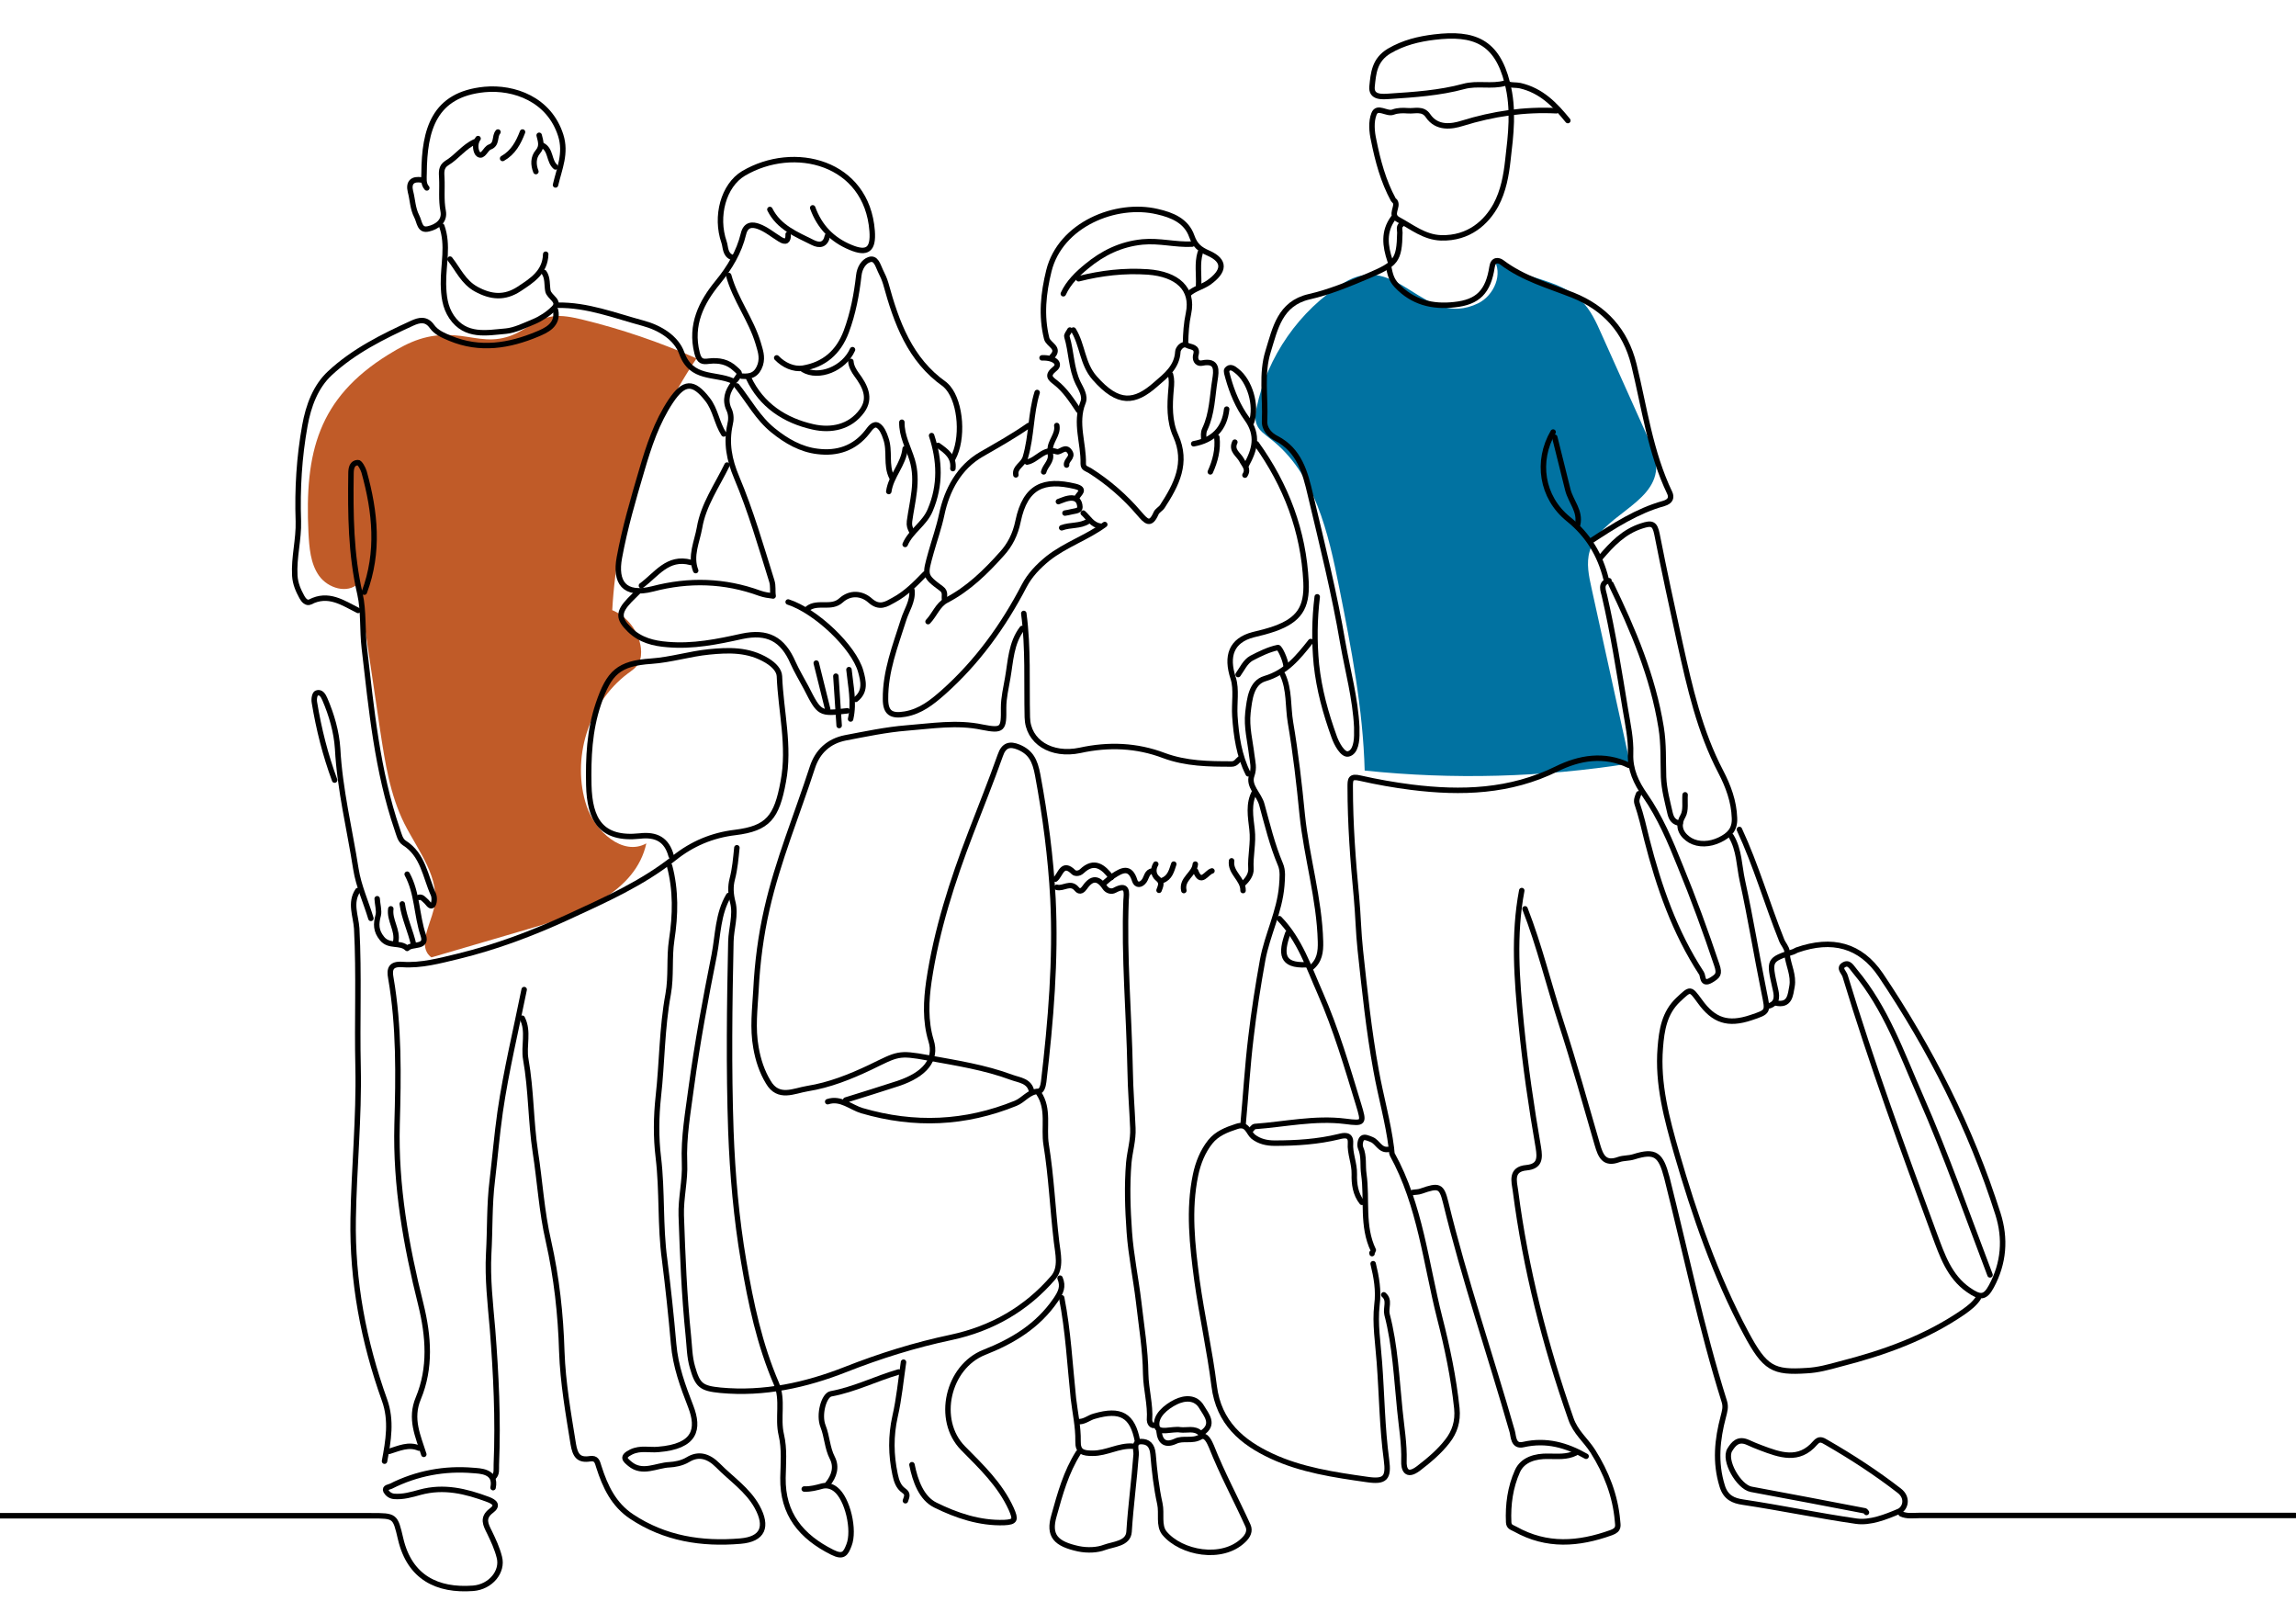 <?xml version="1.0" encoding="utf-8"?>
<!-- Generator: Adobe Illustrator 26.4.1, SVG Export Plug-In . SVG Version: 6.00 Build 0)  -->
<svg version="1.1" id="Layer_1" xmlns="http://www.w3.org/2000/svg" xmlns:xlink="http://www.w3.org/1999/xlink" x="0px" y="0px"
	 viewBox="0 0 841.9 595.3" style="enable-background:new 0 0 841.9 595.3;" xml:space="preserve">
<style type="text/css">
	.st0{fill:#C05B28;}
	.st1{fill:#0172A1;}
	.st2{fill:none;stroke:#000000;stroke-width:2;stroke-linecap:round;stroke-linejoin:round;stroke-miterlimit:10;}
</style>
<path class="st0" d="M202.6,116c3.6-0.5,7.2,0.3,10.7,1.1c14.4,3.5,28.5,8.3,42.1,14.3c-18.3,27.3-29.1,59.5-30.9,92.3
	c5.6,2.3,9.8,7.9,10.5,13.9c0.2,1.9,0.1,3.9-0.8,5.5c-0.9,1.7-2.6,2.8-4.1,3.9c-14.4,10.9-20.7,31.4-15,48.5
	c3.1,9.3,13.3,18.5,21.9,13.7c-3.9,17.8-24.1,25.8-41.6,30.9c-12.4,3.6-24.8,7.3-37.2,10.9c-5.2-3.8-0.6-11.6,0.9-17.8
	c2.7-11-5.7-21.1-10.8-31.2c-5.3-10.6-7.1-22.5-8.9-34.2c-2.7-18-5.3-36-8-53.9c-4,3.9-11.1,1.8-14.4-2.8
	c-3.2-4.5-3.6-10.4-3.9-15.9c-1.4-29.2,3.5-49.2,29.3-65.2c8.1-5,14.4-7.7,24-7.1c7,0.5,12.3,2.7,19.3,0.7
	C191.8,122,196.2,116.9,202.6,116z"/>
<path class="st1" d="M460.8,149.4c-0.4,2.1-0.8,4.4,0.1,6.4c0.9,2.2,3,3.5,4.8,5c16.4,12.5,21.4,34.6,25.4,54.8
	c4.4,22.1,8.7,44.3,9.3,66.9c32.4,3.4,65.2,2.5,97.3-2.6c-4.7-21.4-9.4-42.8-14.1-64.2c-1-4.5-2-9.2-0.7-13.6
	c3.6-12.8,23.6-17,24.4-30.3c0.2-3.9-1.4-7.7-3-11.3c-5.7-12.7-11.4-25.4-17.1-38.1c-1.9-4.3-3.9-8.7-7.3-12.1
	c-8.5-8.6-22.8-8-32.3-15.4c3.7,5.4,0.3,13.4-5.6,16.3c-20,9.7-29.6-19.8-49.4-7.4C476.5,113.7,464.6,130.9,460.8,149.4z"/>
<g>
	<path class="st2" d="M245.5,317.4c2.4,9,2.2,18,0.8,27.2c-1,6.5-0.1,13.3-1.3,19.9c-2.3,12.4-2.2,25-3.6,37.5
		c-0.8,7.4-0.9,15,0,22.3c1.5,12.5,0.6,25.1,2.3,37.5c1.3,10.3,2.4,20.6,3.3,30.9c0.7,8.3,3.4,15.5,6.3,23c3.1,8.1,1.9,14.6-12,15.7
		c-3.2,0.3-6.4-0.7-9.8,0.9c-3.7,1.8-2.3,2.9-0.5,4.4c4.6,3.8,9.7,0.5,14.5,0.3c1.8-0.1,4.5-0.5,6.8-1.9c3.8-2.3,7.4-1.4,10.9,2.1
		c4.9,5,10.9,8.9,14.4,15.2c4,7.3,2.2,11.9-6.1,12.6c-14.2,1.2-27.7-0.9-39.9-9c-6.6-4.4-9.7-11-12-18.2c-0.6-2-0.9-3.3-3.2-3
		c-4.3,0.7-5.5-1.3-6.2-5.4c-1.8-11.2-3.8-22.4-4.2-33.9c-0.4-13.6-1.9-27.2-4.9-40.5c-2.5-10.8-3.1-21.8-4.8-32.7
		c-1.7-11.2-1.5-22.7-3.5-33.9c-0.9-5,1.2-10.2-1.3-15.1"/>
	<path class="st2" d="M559.2,333.2c5.3,13.6,8.7,27.8,13.2,41.7c4.8,14.8,9,29.8,13.3,44.7c1.2,4.1,2.5,7.5,7.9,5.5
		c1.7-0.6,3.6-0.4,5.5-1c7.9-2.5,9.9-0.8,12.1,7.6c6.9,27.4,12.6,55.2,21.1,82.2c0.6,2,0.1,3.5-0.4,5.5c-2.2,8.3-3.1,16.7-0.4,25.4
		c1.3,4.3,4.2,5.4,7.5,5.9c14,2.1,27.8,5,41.7,7c5,0.7,10.7-1.5,15.6-3.6c2.4-1.1,3.5-5,0.1-7.6c-8.4-6.5-17.3-12.3-26.5-17.6
		c-1.8-1.1-2.8-1.6-4.3,0.1c-6,7-13,4.4-19.9,1.8c-1.6-0.6-3.3-1.3-4.8-2c-3.6-1.6-5.3,0.6-6.6,2.7c-2.4,3.8,3.2,13.6,7.8,14.5
		c13.9,2.6,27.8,5.2,41.7,7.9c0.2,0,0.4,0.4,0.6,0.6"/>
	<path class="st2" d="M374.8,230.4c-4.1,5.4-4.2,12-5.3,18.2c-0.6,3.6-1.5,7.1-1.5,10.9c0.1,7.8-0.2,8.6-7.8,7.1
		c-9.4-2-18.6-0.4-27.8,0.3c-7.5,0.6-15,2.2-22.4,3.6c-6.1,1.2-10.2,5-12.1,10.8c-5.6,17.3-12.7,34.3-16.7,52
		c-2.2,9.6-3.5,19.6-4,29.6c-0.4,7.1-1.3,14,0,21.2c0.8,4.6,2.2,8.8,4.5,12.6c3.7,6.4,9.4,3.2,14.4,2.4c8.1-1.3,15.6-4.3,23-7.8
		c10.1-4.9,10.2-5.5,21.1-3.5c10.4,1.9,20.9,3.5,30.8,7.2c2.7,1,6.6,1.2,7.3,5.3"/>
	<path class="st2" d="M499.4,440.8c-2.4-3-2.9-6.8-2.8-10.3c0.1-4-1.7-7.6-1.4-11.5c0.2-3.4-2.6-2.7-4.2-2.3
		c-7.8,1.9-15.6,2.4-23.6,2.4c-2.9,0-5.6-0.6-7.9-2.4c-1.8-1.5-2.1-5.1-6.1-3.7c-3.7,1.2-7.2,2.6-9.6,5.6c-2.8,3.5-4.5,7.8-5.4,12.1
		c-2.7,12.9-1.2,25.8,0.5,38.7c1.8,13,4.7,25.8,6.3,38.7c1.7,13.6,10.3,20.7,21,25.7c10.9,5.1,23,6.9,35,8.6c6.7,1,8.1-0.5,7.2-7.2
		c-1.6-11.8-1.7-23.8-2.6-35.7c-0.5-7.1-1.7-14.2-0.9-21.1c0.7-5.3-0.2-10.2-1.4-15.1"/>
	<path class="st2" d="M558,326.5c-3.1,16.3-1.8,32.6-0.2,49c1.5,15.2,3.7,30.3,6.3,45.3c0.6,3.8,0.6,6.8-4.3,7.3
		c-6,0.5-4.6,5.1-4.1,8.5c3.7,28.6,10.8,56.3,20.3,83.5c1.7,5,5.5,7.9,8.1,12c4.9,7.8,8.2,16.2,9,25.4c0.1,1.7,0.8,3.3-2.3,4.4
		c-12,4.3-23.6,5.2-35.2-1.3c-1.3-0.7-2.3-0.8-2.4-2.5c-0.3-6.5,0.6-12.9,3.2-18.7c1.9-4.3,6.6-5.6,11.3-5.5c3.4,0,6.8,0.4,10-1.2"
		/>
	<path class="st2" d="M634.8,306.6c3,5,2.9,10.9,4.1,16.3c3,13.6,5.2,27.4,8,41.1c1.4,7,1.7,6.9-4.9,9.1c-8.4,2.8-13.6,1.1-18.7-6
		c-3.6-4.9-3.4-4.8-7.9-0.6c-5.1,4.8-6.1,11.1-6.6,17.6c-1.1,13.3,2.4,26.1,6,38.7c6.6,22.7,14.2,45,25.4,65.9
		c7,13.1,10,14.6,22.3,13.8c4.1-0.2,8.1-1.3,12.1-2.4c16.1-4.1,31.6-9.6,45.5-19.2c2.1-1.5,3.9-2.9,5.3-5"/>
	<path class="st2" d="M180.8,545.4c1.3-6.2-5.1-6.1-7.3-6.3c-10.4-0.9-20.7,1-30.2,5.8c-0.6,0.3-2.4,0.4-1.8,1.7
		c0.5,0.9,1.4,1.8,2.9,2c3.4,0.3,6.7-0.7,9.6-1.5c8.8-2.4,16.8-0.4,24.9,2.6c2.7,1,3.8,2.3,1.2,4.2c-3.4,2.6-2,5.1-0.6,7.9
		c1.4,2.9,2.8,5.9,3.6,9.1c1.4,5.3-3.2,10.9-9.6,11.4c-13.2,1-23.3-4-26.6-18.1c-2-8.5-1.9-8.5-10.9-8.5c-45.3,0-90.7,0-136,0"/>
	<path class="st2" d="M387.5,325.3c2.4,0.7,5-2.2,7.3,0.6c1.2,1.5,2.3,0.4,3-0.6c2.5-3.6,4.9-3.6,7.3,0c0.9,1.4,2.5,1.7,3.6,1.1
		c5-2.7,4.4,0.9,4.2,3.7c-0.8,20.8,1.1,41.5,1.5,62.3c0.1,7,0.7,14.1,1,21.2c0.2,4.4-1.1,8.4-1.5,12.7c-0.7,8.5-0.4,17,0.2,25.4
		c0.6,8.5,2.4,17,3.4,25.4c1,8.8,2.5,17.7,2.6,26.6c0.1,5.7,1.8,11.2,1.4,16.9c0,0.6,0.5,2.6,2.3,1.8"/>
	<path class="st2" d="M267.2,328.3c-4,6.7-3.9,14.5-5.3,21.8c-3.2,16-6.2,32.2-8.4,48.4c-1.2,9.2-2.9,18.4-2.5,27.8
		c0.3,6.5-1.4,12.9-1.2,19.3c0.5,14.7,1.1,29.5,2.6,44.1c0.4,3.8,0.4,7.7,1.5,11.5c1.9,6.7,3.2,7.8,10.3,8.5
		c16,1.5,31.3-1.9,45.8-7.6c12.7-5,25.5-9,38.8-11.8c14.9-3.2,27.5-10.4,37.4-21.9c3.1-3.6,1.7-8.9,1.2-13.2
		c-1.4-11.9-1.9-23.9-3.8-35.6c-1-6.2,1.2-13-2.7-18.8"/>
	<path class="st2" d="M131.2,326.5c-3,4.5-0.7,9.3-0.4,13.9c0.9,16.9,0.1,33.9,0.5,50.8c0.4,18.6-1.5,37.1-1.8,55.6
		c-0.4,22.9,3.8,45,11.5,66.5c2.7,7.5,1.4,14.9,0,22.4"/>
	<path class="st2" d="M513.9,82.3c-1.1,0.8-0.6,2-0.6,3c-0.2,10.2-1.4,11.5-11.5,15.8c-7.1,3-14.3,6-21.8,7.7
		c-10.7,2.5-12.4,11.6-15,20c-2.6,8.3-0.9,16.9-1.3,25.4c-0.2,3.2,2.1,5.4,4.3,6.5c8.5,4.4,10.6,12.6,12.5,20.7
		c4.3,18.1,8.8,36.1,11.9,54.4c1.8,10.2,4.6,20.3,5.1,30.8c0,0.6,0,1.2,0,1.8c0.1,3.2-0.4,7.4-3.1,8c-2,0.5-4.3-3.7-5.2-6.3
		c-3.1-8.6-5.5-17.2-6.5-26.5c-0.8-8.4-0.7-16.6,0.3-24.8"/>
	<path class="st2" d="M203.7,113.7c1.2,5.5-3.6,7.5-6.7,8.8c-10.3,4.3-21,6.1-32,1.5c-2.6-1.1-5-2.1-6.6-4.3c-2.1-3-4.7-2.4-7.3-1.2
		c-10.7,4.9-21.4,10.2-30.1,18.3c-5.3,4.9-7.9,12-9.2,19.2c-2.1,11.6-2.8,23.3-2.4,35.1c0.2,6.7-1.7,13.2-1.3,20
		c0.2,3,1.3,5.4,2.6,7.8c0.6,1.1,1.7,2.4,3,1.8c6.7-3.5,12,0.3,17.6,3.1"/>
	<path class="st2" d="M270.2,310.8c-0.4,3.9-0.7,7.7-1.7,11.5c-0.7,2.7-0.6,5.4,0.2,8.5c1.2,4.6-0.6,9.7-0.7,14.4
		c-0.5,23.2-0.8,46.4,0,69.5c0.6,16,2,32,4.7,47.8c2.6,15.3,5.8,30.4,12,44.8c2.6,6,0.3,12.5,1.8,18.8c1.2,5.1,0.7,10.5,0.6,15.7
		c-0.2,13.3,6.7,21.6,18.1,27.3c4,2,4.9,0.5,6.1-2.6c2.2-5.5-0.5-17.1-4.9-20.5c-1.4-1.1-3.1-1.6-4.8-1.2c-2.2,0.6-4.4,1.2-6.7,1.1"
		/>
	<path class="st2" d="M246.1,313.8c-1.6-6-5.5-8-11.5-7.3c-14.2,1.5-18.4-6-18.7-18.7c-0.2-10,0.2-19.9,3.5-29.7
		c3.9-11.6,7.5-14.9,19.4-15.7c7.2-0.5,14.1-2.7,21.2-3.4c7.1-0.7,14.4-1,21.3,3.2c2.6,1.6,4.4,3.6,4.5,5.7
		c0.5,12.9,3.9,25.7,1.4,38.7c-2.4,13.1-5.6,17.1-17.6,18.6c-8.5,1-15.9,4.2-22.3,9.3c-11.8,9.4-25.4,15.4-38.8,21.6
		c-13,6-26.5,11.1-40.5,14.5c-6.7,1.6-13.5,3.5-20.5,3c-4.2-0.3-4.8,1.7-4.2,4.9c3.1,17.8,2.8,35.9,2.3,53.8
		c-0.6,22.5,3.3,44.3,8.7,65.9c2.9,11.8,3.7,23.3-0.9,34.4c-3.2,7.6-0.1,13.9,2,20.6"/>
	<path class="st2" d="M192.2,362.8c-3,14.9-6.6,29.7-8.8,44.8c-1.2,8.4-1.9,16.9-2.9,25.3c-1.1,8.9-0.8,17.8-1.3,26.6
		c-0.5,9.2,0.6,18.5,1.4,27.8c1.3,16.5,2.1,33,1.4,49.6c-0.1,1.7,0.4,3.5-1.2,4.8"/>
	<path class="st2" d="M583.4,198.3c8.4-5.5,16.9-11,26.6-13.7c2.8-0.8,2.9-2.4,2.3-3.8c-7.2-15-9.3-31.3-13.2-47.2
		c-3.1-12.4-10.7-20.7-22.4-25.4c-8.9-3.5-18.2-6.1-26-12c-1.2-0.9-3.2-1.2-3.6,1.7c-1.4,9-5.1,12.9-13.8,13.8
		c-8,0.9-15.3-0.8-21.2-7.1c-2-2.1-2.4-4.3-2.9-6.7"/>
	<path class="st2" d="M729.7,467.4c-8.3-21.8-16-43.9-25.4-65.3c-7-15.9-12.7-32.4-24.1-46c-1.3-1.5-2.2-3.6-4.2-2.3
		c-1.9,1.2,0.3,2.8,0.6,4.1c9.7,32,21.2,63.5,32.8,94.9c2.7,7.2,5.3,15.2,12.4,20.1c4.3,3,6.1,3,8.4-1.3c4.6-8.5,5.3-17.5,2.4-26.6
		c-9.9-31.3-24.7-60.4-43-87.6c-7.4-10.9-17.8-13.6-30.7-9.1c-0.5,0.2-0.9,0.5-1.2,0.6c-9.2,3-9.1,3-6.8,13.3
		c0.5,2.2,1.4,5.5-2.3,6.6"/>
	<path class="st2" d="M697.1,555c2.1,1,4.4,0.6,6.7,0.6c45.9,0,91.9,0,137.8,0"/>
	<path class="st2" d="M405.1,192.3c-6.5,4.8-14.3,7.3-20.8,12.4c-3.7,3-6.7,6.2-8.7,10c-7.7,14.8-17.3,28.1-29.8,39.2
		c-4.1,3.6-8.2,6.9-13.9,7.9c-5.1,0.9-7.2-0.5-7.2-5.5c-0.1-10.2,3.6-19.5,6.6-29c1.1-3.6,3.5-6.8,3.1-10.9"/>
	<path class="st2" d="M617.9,291.4c-0.2,2.6,0.4,5.7-0.8,7.8c-2.6,4.4,0.2,7.4,2.7,8.9c3,1.7,7.1,1.6,10.8-0.2
		c3.5-1.7,5.6-3.8,5.4-8c-0.2-6.1-2.3-11.7-5-16.9c-7.8-14.9-11.4-31-15-47.2c-2.9-13.3-5.8-26.6-8.4-39.9c-0.8-4-1.9-4.3-5.6-3.1
		c-6.6,2.1-10.9,6.7-15.1,11.6"/>
	<path class="st2" d="M581.6,533.9c-7.2-4.1-14.6-6.2-23-4.3c-3.8,0.9-3.6-3.1-4.1-4.8c-8-28-17.5-55.6-24.4-84
		c-1.5-6.1-2.5-6.4-9-4.1c-1.1,0.4-2.1,0.3-3.1,0.5"/>
	<path class="st2" d="M349.4,168.1c3.9-7.1,3-20.3-1.8-26c-0.4-0.4-0.8-0.9-1.2-1.2c-12.8-9-17.7-22.7-21.6-36.9
		c-0.5-1.7-1.2-3.2-2-4.8c-0.9-1.9-1.6-4.9-4.1-4c-2,0.7-3.5,3-3.8,5.8c-0.8,7-2.1,13.9-4.6,20.6c-2.9,7.7-8.2,12.1-15.9,13.4
		c-3.4,0.5-7-1.1-9.6-3.8"/>
	<path class="st2" d="M375.4,224.9c1.7,12.7,1,25.4,1.3,38.1c0.2,9,8.8,14.3,19.3,12.1c10.5-2.3,20.8-1.9,30.8,1.9
		c8.1,3,16.4,3.1,24.8,3.1c1.6,0,2.1-1.2,3-1.9"/>
	<path class="st2" d="M303.5,403.9c4.8-1.6,8.5,2.1,12.6,3.3c19.2,5.6,37.8,4.8,56.3-2.7c3-1.2,4.8-4.3,8.4-4.4
		c1.1,0,1.7-1.8,1.9-3.5c2.6-22.3,4.5-44.7,3.4-67.1c-0.8-15.2-2.8-30.3-5.6-45.4c-1-5.3-2.5-8.3-7-10.2c-3.2-1.3-5.4-0.8-6.7,3
		c-3.4,9.6-7.2,19-10.8,28.4c-6.8,17.7-12.6,35.7-15.4,54.5c-1,7-1.4,14.5,0.8,21.7c2.2,7-2.2,12.4-12,15.7
		c-6.4,2.1-12.9,4.1-19.3,6.1"/>
	<path class="st2" d="M597.3,280.6c-9.1-4.4-18.2-2.8-26.5,1.3c-17.1,8.4-34.9,9-53.3,6.7c-6.3-0.8-12.5-1.9-18.7-3.3
		c-3.7-0.9-3.7,0.5-3.7,3.2c0,13.6,1,27,2.3,40.5c0.6,6.4,0.7,12.9,1.4,19.3c1.6,14.8,3.1,29.5,5.8,44.2c1.7,9.5,4.4,18.8,5.6,28.4
		c0.1,0.6,0.1,2,0.3,2.3c10.3,18.7,12.3,39.8,17.4,59.9c2.8,10.9,5.1,21.9,6.3,33.2c0.5,4.9-0.9,8.8-3.4,12c-2.9,3.8-6.7,7-10.6,10
		c-4.7,3.6-5.5,0-5.4-2.6c0.2-6.3-0.9-12.5-1.5-18.7c-1.2-11.7-1.7-23.6-4.7-35.1c-0.6-2.4,1.2-5.2-1.2-7.2"/>
	<path class="st2" d="M133.6,217.1c5.5-14.7,4-29.4-0.1-44.1c-0.4-1.3-1.6-3.5-2.3-3.4c-2.1,0.1-2.5,2-2.5,4
		c-0.2,14.8-0.1,29.5,3.3,44.2c1.4,6.2,0.8,13.2,1.6,19.9c2.6,22.4,4.7,44.9,12.1,66.5c0.6,1.7,1,3.8,2.5,4.8
		c7,4.4,7.7,12.3,10.7,18.9c0.5,1.1,0.4,3.3-0.3,4c-0.9,0.8-1.7-1-2.6-1.7c-0.7-0.6-1.3-1.5-2.4-1.2"/>
	<path class="st2" d="M470.3,247.3c2.6,5.6,1.9,11.7,2.9,17.6c1.9,11.2,3.2,22.5,4.3,33.8c1.6,15.6,6.3,30.8,6.7,46.5
		c0.1,3.7-0.3,7.2-3.6,9.7"/>
	<path class="st2" d="M265.4,159.1c-2.6-4-3-8.9-6-12.7c-5.2-6.7-8.6-6.5-13.4,0.6c-5.2,7.8-8.1,16.6-10.7,25.5
		c-3.1,10.5-6.2,21.1-8.2,32c-1.6,8.8,1.6,14.1,12.2,11.4c13.4-3.5,26.4-3.1,39.3,1.6c1.7,0.6,3.3,0.8,4.9,1
		c-0.3-1.8,0.1-3.6-0.5-5.5c-4-12.8-7.7-25.7-12.9-38c-2.7-6.4-3.9-12.6-2.4-19.4c0.4-1.6,0.5-3.6-0.4-5.5c-1.6-3.4-0.6-6.7,1.7-9.6
		"/>
	<path class="st2" d="M298,76.2c2.5,6.9,7.1,11.7,13.9,14.5c6.2,2.6,8.4,0.7,7.9-6c-1.9-25.3-28.6-32.1-47.2-21.1
		c-7.3,4.4-10.4,15.7-7.1,25.2c0.6,1.7,0.3,4.5,2.8,5.5"/>
	<path class="st2" d="M469.1,336.8c7.5,7.7,10.8,17.8,15,27.3c5.8,13.2,9.9,27.2,14.1,41c2,6.6,2,6.9-4.9,6
		c-11.2-1.4-22.2,1.1-33.2,1.9c-0.6,0.1-1.2,1.1-1.8,1.7"/>
	<path class="st2" d="M435.9,107.7c2.1-1.9,5-2.5,7.3-4.1c5.9-4.2,6.2-8-0.1-10.8c-3.2-1.4-4.9-2.8-6.1-6.2c-2-5.7-7.3-7.8-12.6-9
		c-15.2-3.6-35.6,4.7-39.8,21.7c-2,8.1-2.9,16.4-0.8,24.8c0.6,2.3,5.1,3.4,2,6.6"/>
	<path class="st2" d="M460.7,162.7c10.9,15.2,17.3,32,18.2,50.8c0.4,9.3-2.6,13.8-11.5,17c-2.6,0.9-5.3,1.6-7.9,2.2
		c-8,2.1-10,7.8-7.3,16c1.3,4,0.3,9.2,0.6,13.8c0.5,7.3,1.5,14.5,4.9,21.2"/>
	<path class="st2" d="M388.7,468.6c1.3,3.1,0.3,5.2-1.6,8c-6.6,9.6-15.8,15.1-26.2,19.2c-13.4,5.3-17.9,24.8-7.8,35.1
		c6.7,6.8,13.6,13.3,17.7,22.3c1.7,3.9,1.6,4.8-2.6,5c-9,0.3-17.5-2.6-25.2-6.4c-5.1-2.5-7.4-8.8-8.6-14.8"/>
	<path class="st2" d="M425,524.8c0.4,4,2.5,5.2,6,3.6c2.9-1.4,6.1,0.2,9.2-1.6c2.1-1.2,3.4,2.2,4,3.5c3.9,9.9,9,19.3,13.4,29
		c0.9,2,0,3.8-1.7,5.4c-7.8,7.5-22.8,4.7-28.9-2.6c-2.3-2.8-0.9-7.2-1.7-10.8c-1.3-5.9-2-12-2.5-18.1c-0.3-3.5-1.9-4.7-4.4-4.7
		c-3,0.1-1.7,2.9-1.8,4.7c-0.7,9.5-2,18.9-2.6,28.4c-0.3,4.4-5.8,4.5-9,5.7c-2.6,1-6.2,1.2-9.6,0.5c-8.2-1.8-11.1-4.7-8.9-12.2
		c2.2-7.9,4.4-15.9,8.9-23"/>
	<path class="st2" d="M590.7,214.1c8.1,16.8,15.4,33.9,18.4,52.6c1,6.1,0.7,12.1,0.9,18.2c0.2,4.6,1.4,8.9,2.4,13.3
		c0.5,2.1,1.5,3.4,3.7,3.6"/>
	<path class="st2" d="M570.7,40.6c-11.8-0.6-23.2,1.1-34.5,4.6c-3.8,1.2-9.3,2.1-12.6-2.8c-1.9-2.8-4.8-1.6-7.3-1.8
		c-1.8-0.1-3.6-0.2-5.5,0.5c-2.3,0.9-5.8-2.5-7,0.7c-1.1,2.8-0.8,6.5-0.1,9.6c1.5,7.5,3.5,15,7.2,21.8c0.1,0.2,0.4,0.4,0.6,0.6
		c1.4,2-2.1,4.9,1.2,6.7c5,2.7,9.6,6.5,15.7,6.7c10.3,0.3,16.7-5.8,20.1-12c2.8-5.2,3.8-11,4.4-16.4c1.1-9.4,2.3-18.8-0.2-28.4
		c-3.8-15.1-12.1-18.6-26.8-16.8c-5.7,0.7-11.2,2-16.5,5.1c-5.5,3.3-5.8,8.2-6.3,13c-0.4,4.1,3.6,3.8,6.4,3.6
		c9.1-0.6,18.3-1.2,27.2-3.6c5-1.4,10.2,0.2,15.1-1.2"/>
	<path class="st2" d="M203.7,67.8c1.4-6,4-11.6,1.9-18.2c-4.2-13.2-17.1-17.8-27.9-16.8c-18.6,1.8-22.1,14.8-22.2,30.7
		c0,1.6-0.4,3.9,1,5.4"/>
	<path class="st2" d="M480.6,235.2c-4.6,5.8-9,11.3-16.8,13.6c-5,1.5-5.6,7.4-6.2,12.4c-0.6,5.4,0.8,10.5,1.4,15.7
		c0.3,2.5,1,4.6,0,7.4c-1.4,3.9,2.7,6.9,3.7,10.7c2,7.3,3.8,14.8,6.8,21.9c1,2.3,0.7,5,0.5,7.8c-0.8,9.6-5.3,18-7,27.2
		c-1.7,9.4-3.2,18.9-4.3,28.4c-1.3,10.7-1.9,21.4-2.9,32.1"/>
	<path class="st2" d="M590,212.9c-3.5,0.8-2,3.9-1.7,5.4c3.2,13.8,5.4,27.8,7.7,41.8c0.9,5.4,2.1,10.8,1.9,16.3
		c-0.2,5.7,2,10.5,5.3,15.2c5.5,7.9,9.3,16.9,12.9,25.9c4.9,11.9,9.3,24,13.4,36.2c1.2,3.5,0.4,4.1-2,5.6c-3.5,2.1-2.9-1.5-3.6-2.5
		c-9.8-15-15.6-31.7-20-48.9c-1.1-4.5-2.1-8.9-3.6-13.3c-0.4-1.2,0.1-2.4,0.6-3.6"/>
	<path class="st2" d="M289,85.9c0.1,2.4-0.8,3.2-3,1.8c-2.6-1.6-5.1-3.7-7.9-4.7c-2-0.7-4.6-1-5.5,2.8c-1.6,6.6-5,12.3-9.4,17.7
		c-6,7.3-10.2,15.6-7.6,25.9c0.8,3.2,2,3.3,4.4,3c3.6-0.4,6.9,0.2,9.7,2.9c0.8,0.8,1.9,1.3,1.1,2.5c-0.6,0.8-1.2,2.3-2.3,1.8
		c-6.4-2.8-15-0.4-18.5-10.1c-2-5.6-7.9-9.3-14.2-11c-10.4-2.8-20.5-6.8-31.4-6.6"/>
	<path class="st2" d="M312,132.5c0.1,1.8,1.2,3.6,2,4.7c3.2,4.3,5.5,8.7,2.1,13.4c-4.4,6.1-11.4,7.4-18,5.9
		c-10.3-2.3-18.9-7.9-23.6-17.9"/>
	<path class="st2" d="M377.2,156c-5.6,3.9-11.5,7.2-17.4,10.6c-8.1,4.7-12.6,13-14.5,22.1c-1,4.7-2.6,9.2-3.9,13.8
		c-2.3,8.4-2.7,8.5,3.8,13.3c1.8,1.3,0.8,2.9,1.2,4.3"/>
	<path class="st2" d="M394.8,182.6c0.5-1.5,3.8-3.2-0.6-4.3c-11.3-2.7-18.2-0.2-20.9,12.8c-1,4.9-3,8.7-5.9,11.9
		c-5.9,6.6-12.3,12.9-20.4,17.1c-3.1,1.6-4.3,5.3-6.7,7.8"/>
	<path class="st2" d="M329.5,503c-8.3,2.4-16.1,6.4-24.8,8c-2.6,0.5-4.6,7.7-2.9,11.9c1.5,3.8,1.5,7.9,3.4,11.6
		c1.7,3.3,0.7,6.7-1.7,9.6"/>
	<path class="st2" d="M310.7,260.6c-10.2,1.2-10.2,1.1-15.1-8.5c-1.6-3-3.4-6-4.8-9.1c-3.8-8.8-9.4-11.7-18.8-9.7
		c-9,2-17.9,3.8-27.2,3c-5.2-0.4-10-1.6-13.9-5.4c-4.2-4.1-4.3-6.4,0-10.9c1-1,2-2,3-3"/>
	<path class="st2" d="M429.2,137.3c0.5,1.8,0.4,3.5,0.2,5.5c-0.5,5.7-0.7,11.6,1.7,16.9c4.5,10,0.3,18-4.9,26
		c-0.6,0.9-1.9,1.5-2.3,2.5c-2.1,4.8-3.7,2.9-6.2,0c-5.2-6.1-11.3-11.4-18.1-15.7c-1.2-0.7-2.4-0.8-2.4-2.5
		c0.2-7.5-3.1-14.9-0.1-22.4c1-2.4-0.7-5-1.8-7.2c-2.6-5.4-2.4-11.4-4.1-17c-0.2-0.6,0.7-1.6,1.1-2.4"/>
	<path class="st2" d="M270.2,141.5c4.4,5.5,7.7,11.8,13.3,16.3c4.8,3.9,10.2,7,16.3,7.7c7.1,0.9,13.5-1.1,18.2-7.1
		c1-1.3,2.4-3.5,4.1-2.3c1.2,0.8,2.1,2.7,2.7,4.6c1.7,4.7-0.1,9.8,2.2,14.3"/>
	<path class="st2" d="M162,82.9c2.5,7,0.5,14.1,0.6,21.2c0.1,4.3,0.5,8.4,3,12.1c5.1,7.5,12.9,5.8,19.9,5.2
		c3.3-0.3,6.9-2.1,10.3-3.5c2.6-1.1,5.2-2.8,7.2-4.8c2.8-2.7-1.7-4.1-2.1-6.5c-0.4-2.1,0-4.7-1.4-6.7"/>
	<path class="st2" d="M389.3,475.8c2.4,12.2,3,24.6,4.3,36.9c0.6,5.2,1.8,10.4,1.7,15.7c-0.1,3.9,1.8,4.4,5.4,4.4
		c5.1,0,9.5-2.9,14.5-2.6"/>
	<path class="st2" d="M637.8,304.1c6.1,13.1,10.1,27.1,15.5,40.6c0.6,1.5,1.8,2.6,2,4.2"/>
	<path class="st2" d="M331.3,499.4c-1,6.7-1.6,13.4-3.1,19.9c-1.6,7.2-1.5,14.1,0,21.2c0.5,2.4,1.2,4.6,3.2,6c1.8,1.2,1,2.4,0.6,3.7
		"/>
	<path class="st2" d="M437.1,89.5c-6.1,0.3-11.9-1.4-18.2-0.8c-8,0.8-14.6,4.1-20.4,8.9c-3.3,2.7-6.7,5.9-8.6,10.1"/>
	<path class="st2" d="M434.7,125.8c0.1-3.7,0.3-7.2,1.1-10.9c1.9-9-4.1-14.4-14.9-15.2c-8.7-0.6-17.1,0.4-25.4,2.5"/>
	<path class="st2" d="M122.7,286c-3.4-9.2-5.8-18.7-7.4-28.4c-0.3-1.6,0.2-3.3,0.8-3.5c1.5-0.6,2.4,0.8,3,2.2
		c2.5,5.8,4.3,12,4.7,18.2c0.8,15,4.4,29.4,6.7,44.1c1,6.3,3.7,12.1,5.5,18.1"/>
	<path class="st2" d="M267.2,101c2.4,8.8,8.2,16.1,10.8,24.8c0.7,2.5,1.7,4.9,0.8,7.9c-1.2,3.6-3.4,4.5-6.8,4.2"/>
	<path class="st2" d="M339.2,210.4c-3.5,3.6-7,7.2-11.5,9.6c-2.7,1.5-5.2,3.2-8.6,0.2c-3.1-2.8-7.4-3.1-10.7-0.1
		c-3.6,3.3-8.6,0.2-12.2,3"/>
	<path class="st2" d="M165,95c3,3.8,4.9,8.4,9.6,11c5.5,3,10.5,3.4,15.8-0.1c4.7-3.1,9.5-6.1,9.7-12.7"/>
	<path class="st2" d="M266.6,170.5c-3.7,7.6-8.7,14.6-10.1,23c-0.9,5.1-3.5,10.3-1.4,15.7"/>
	<path class="st2" d="M569.5,158.4c-6.2,10.6-4.3,23.9,5.6,31.9c7.3,5.9,11.6,13.1,13.8,21.9"/>
	<path class="st2" d="M289,220.7c10.2,3.3,24.1,16.5,26.6,25.4c1,3.6,1.9,7.4-1.8,10.3"/>
	<path class="st2" d="M174.1,52c-4,1.8-6.6,5.6-10.3,7.8c-2.2,1.4-1.9,3.5-1.8,5.5c0.2,4-0.3,8,0.5,12.1c0.7,3.7-2.3,5.8-5.4,6.5
		c-3.3,0.8-3.2-2.5-4.3-4.6c-1.5-2.9-1.5-6.1-2.3-9.1c-0.8-3.3,0.8-4.8,4.2-4.2"/>
	<path class="st2" d="M341.6,159.7c3,9.1,3.4,18.1-0.5,27.3c-2.1,5.1-7.1,7.7-9.2,12.6"/>
	<path class="st2" d="M570.1,160.3c1.6,6.4,3.2,12.9,4.8,19.3c1.1,4.3,4.7,7.8,3.6,12.7"/>
	<path class="st2" d="M330.7,154.8c-0.1,5,2.4,9.3,3.8,13.9c2.3,7.7,0,15-1,22.4c-0.2,1.7,0.2,2.5,0.8,3.7"/>
	<path class="st2" d="M393.6,121c3.4,5.5,3.2,12.4,7.8,17.6c8.7,9.9,14.7,9.1,22.4,2.3c3.7-3.2,7.8-6.3,8.1-12
		c0-0.9,1.6-3.3,3.4-2.3c1.2,0.7,4.1,0.4,3.2,3.5c-0.4,1.4,0.1,3.4,2.3,3c5.8-1.2,5.2,2.9,4.7,6.1c-1,6.1-1,12.4-3.7,18.1
		c-0.7,1.5-0.4,2.5-0.4,3.7"/>
	<path class="st2" d="M440.7,525.4c4.9-3.2,1.6-6.7-0.1-9.6c-2.2-3.7-6.2-3.4-9.5-1.8c-3.6,1.8-7.6,5.1-6.9,8.9
		c0.6,2.9,5.6,0.8,8.6,1.3c2.4,0.3,5.1-0.8,7.3,1.2"/>
	<path class="st2" d="M509,421.4c-3,0.4-3.8-2.7-6-3.6c-1.2-0.5-2.7-1.2-3.5-0.5c-0.7,0.6-1,2.5-0.6,3.5c1.4,3.2,0.7,6.5,1.2,9.7
		c1.3,9.3-0.8,19,3.5,27.9c0,0.1-0.7,0.8-0.5,1.2"/>
	<path class="st2" d="M417.1,528.4c-1.8-9.6-6.2-12-15.8-9.2c-1.9,0.5-3.4,1.9-5.4,2"/>
	<path class="st2" d="M471.6,244.3c-0.3-2.7-2.4-7-3-6.9c-3.4,0.7-6.6,2.3-9.7,3.9c-2.3,1.3-3.4,3.9-4.9,6"/>
	<path class="st2" d="M457,170.5c3.1-5.6,4.6-10.9,0.2-17c-3.2-4.4-5.4-9.6-6.9-15c-0.3-1.1-0.8-2.5-0.4-3c1.1-1.3,2.3-0.6,3.6,0.5
		c4.7,3.6,7.5,12.6,5.4,18.8"/>
	<path class="st2" d="M460.1,290.2c-2.5,4.4-1.5,9.4-1,13.9c0.6,5-0.7,9.7-0.4,14.5c0.1,2-1.3,4-2.9,5.4"/>
	<path class="st2" d="M655.3,350.1c0.5,3.8,2.5,7.5,1.8,11.5c-0.6,3.1-0.7,7.3-6,6.1"/>
	<path class="st2" d="M574.9,44.2c-4.7-5.8-9.7-11-17.5-12.8c-1.5-0.3-2.9-0.1-4.3-0.5"/>
	<path class="st2" d="M253.3,206.2c-8.5-2.3-12.6,4.5-18.1,8.5"/>
	<path class="st2" d="M312.6,128.2c-3.1,7-12.4,10.7-18.1,7.3"/>
	<path class="st2" d="M299.3,243.1c1.4,5.6,2.8,11.3,4.2,16.9"/>
	<path class="st2" d="M472.2,342.2c-2.6,7.4-2.4,11.9,6.7,11.5"/>
	<path class="st2" d="M510.9,79.9c-3.7,5-3,10.3-1.2,15.7"/>
	<path class="st2" d="M149.3,320.5c3.8,7,3.4,15,5.9,22.4c1.6,4.8-4.1,2.9-5.9,4.8c-2.5-2.5-6.6-0.4-9.2-3.6
		c-2.3-2.8-2.3-5.3-1.4-8.6c0.4-1.6-0.3-4-0.4-6"/>
	<path class="st2" d="M147.5,331.4c0.7,5.2,3.1,10,4.2,15.1"/>
	<path class="st2" d="M282.3,76.8c3.3,6.6,9.7,9.1,15.7,12.1c2.6,1.3,4.7,0.9,5.4-2.4"/>
	<path class="st2" d="M382.1,131.2c4.6-0.2,7,2.2,4.7,4c-3,2.4-1.8,3.5,0.2,5c3.6,2.8,6,6.6,8.5,10.3"/>
	<path class="st2" d="M306.5,247.9c0.4,6,0.8,12.1,1.2,18.1"/>
	<path class="st2" d="M380.3,143.9c-2.4,7.7-2,15.9-4.3,23.7c-0.8,2.8-4,3.6-3.5,6.5"/>
	<path class="st2" d="M440.1,92.6c-1.2,4-0.4,8.1-0.6,12.1"/>
	<path class="st2" d="M143.3,333.2c-0.6,4.2,2.7,7.8,1.8,12.1"/>
	<path class="st2" d="M153.6,530.9c-3.8-1.6-7.3,0.1-10.9,1.2"/>
	<path class="st2" d="M422.6,319.3c-2.1,0.3-2.1,2.3-3,3.6c-1.2,1.7-2.9,1.8-3.5,0c-1.7-5.5-4.7-3.9-7.9-1.8c-1.1,0.7-2,1.6-3,2.4"
		/>
	<path class="st2" d="M311.3,245.5c0.6,6,2,12,0.6,18.1"/>
	<path class="st2" d="M331.9,164.5c-0.6,5.8-5.2,10-6,15.7"/>
	<path class="st2" d="M182.6,48.4c-1.4,1.6-0.2,4.5-3,5.5c-1.6,0.6-2.4,3.8-4.1,2.7c-1-0.6-1.7-3.8-0.2-5.8"/>
	<path class="st2" d="M399,191.1c-2.9,1.9-6.5,1.2-9.7,2.4"/>
	<path class="st2" d="M449.8,150c-0.8,7.3-5,11.4-12.1,12.7"/>
	<path class="st2" d="M387.5,156c0.6,3.4-2.6,5.8-2.4,9.1"/>
	<path class="st2" d="M198.9,53.3c3.2,1.6,2.3,5.8,4.8,7.9"/>
	<path class="st2" d="M446.2,160.3c0.5,4.5-0.6,8.7-2.4,12.7"/>
	<path class="st2" d="M391.1,170.5c-0.3-1.8,2.5-2.8,1.2-4.8c-1.6-2.6-3.5,0.3-4.8-0.1c-4.8-1.6-7.1,3.1-10.9,3.8"/>
	<path class="st2" d="M191.6,48.4c-1.5,3.9-3.4,7.5-7.3,9.7"/>
	<path class="st2" d="M407.5,321.7c-2.9-3.9-6.3-6.6-10.8-2.3c-1.2,1.1-2.6,0.8-3,0.4c-4.2-4.2-4.8,1-6.7,2.5"/>
	<path class="st2" d="M385.1,166.3c0.7,2.8-1.8,4.3-2.4,6.7"/>
	<path class="st2" d="M390.5,188.1c0.8-0.1,1.6-0.3,2.5-0.5c1.6-0.4,3.4-0.2,2.9-2.5c-0.4-2.3-2.2-2.8-4.2-2.4
		c-1.2,0.2-2.4,0.8-3.6,1.2"/>
	<path class="st2" d="M344,163.3c3,2.1,5.9,4.2,5.4,8.5"/>
	<path class="st2" d="M452.8,162.1c-1.5,3.1,1.4,4.5,2.5,6.6c0.9,1.8,2.7,3.2,1.2,5.5"/>
	<path class="st2" d="M197.7,49.6c0.5,2.1,1.3,4-0.5,6.1c-1.7,2-1.7,4.7-0.7,7.2"/>
	<path class="st2" d="M451.6,315.6c-0.6,4.4,4.3,6.7,4.2,10.9"/>
	<path class="st2" d="M397.2,188.1c2,1.8,3.3,4.4,6.3,4.8"/>
	<path class="st2" d="M423.8,316.8c-1.2,2-0.8,4.1,0.7,5.3c1.9,1.5,1,2.8,0.5,4.3"/>
	<path class="st2" d="M430.4,316.8c-0.8,2.4-1.4,5-4.2,6"/>
	<path class="st2" d="M438.3,316.8c-0.3,3.7-5.2,5.4-4.2,9.7"/>
	<path class="st2" d="M444.4,319.3c-2,0.5-4,5.3-6,0"/>
</g>
</svg>
